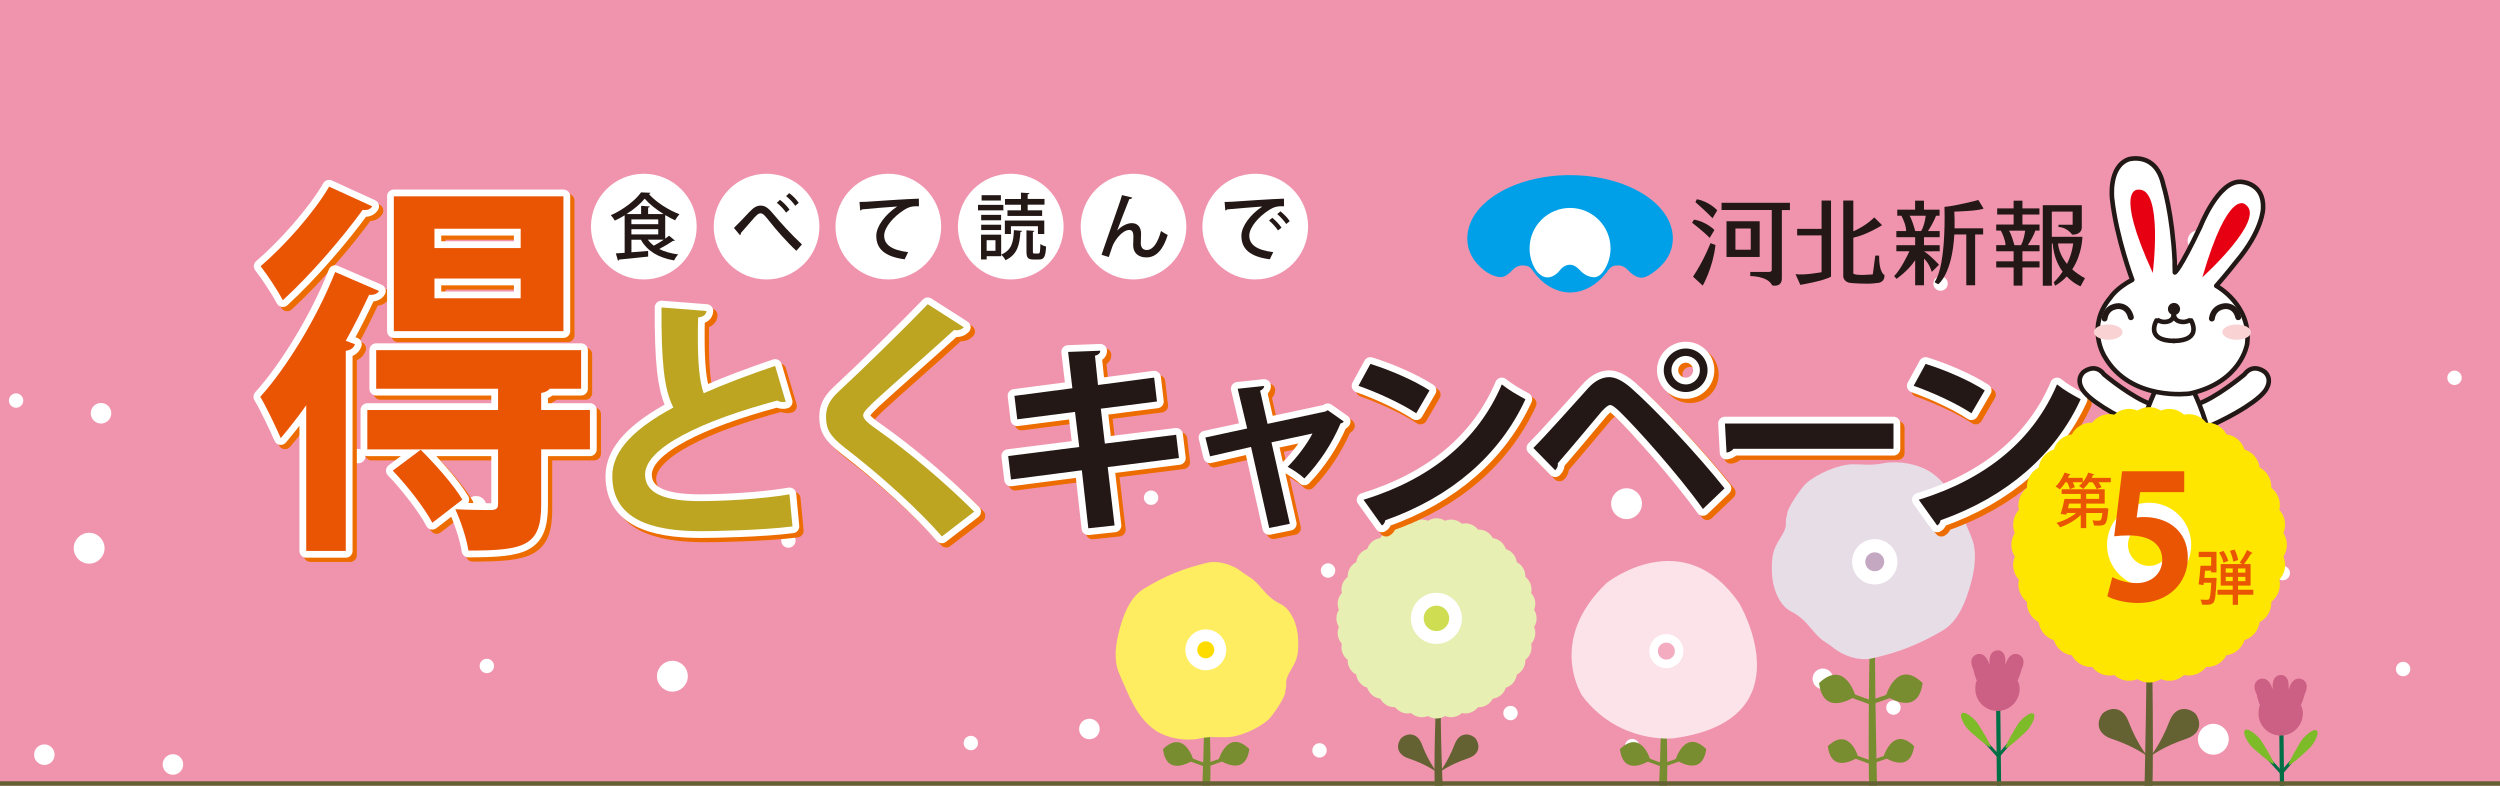 <?xml version="1.0" encoding="UTF-8"?>
<svg id="_ヘッド" data-name="ヘッド" xmlns="http://www.w3.org/2000/svg" xmlns:xlink="http://www.w3.org/1999/xlink" viewBox="0 0 700 220">
  <defs>
    <style>
      .cls-1 {
        fill: #c4a7c1;
      }

      .cls-1, .cls-2, .cls-3, .cls-4, .cls-5, .cls-6, .cls-7, .cls-8, .cls-9, .cls-10, .cls-11, .cls-12, .cls-13, .cls-14, .cls-15, .cls-16, .cls-17, .cls-18, .cls-19, .cls-20, .cls-21, .cls-22, .cls-23 {
        stroke-width: 0px;
      }

      .cls-24, .cls-3 {
        fill: #231815;
      }

      .cls-24, .cls-25, .cls-26, .cls-27, .cls-28, .cls-29, .cls-30 {
        stroke-linecap: round;
        stroke-linejoin: round;
      }

      .cls-24, .cls-27, .cls-28 {
        stroke: #fff;
      }

      .cls-24, .cls-27, .cls-28, .cls-30 {
        stroke-width: 3.79px;
      }

      .cls-2 {
        fill: #f9d2d4;
      }

      .cls-25 {
        stroke-width: 1.64px;
      }

      .cls-25, .cls-5, .cls-31, .cls-29 {
        fill: none;
      }

      .cls-25, .cls-26, .cls-29 {
        stroke: #221815;
      }

      .cls-4 {
        fill: #00a0e9;
      }

      .cls-6 {
        fill: #778d2f;
      }

      .cls-7 {
        fill: #ffdc00;
      }

      .cls-26, .cls-10 {
        fill: #fff;
      }

      .cls-26, .cls-29 {
        stroke-width: 1.29px;
      }

      .cls-8 {
        fill: #cc6084;
      }

      .cls-31 {
        stroke: #646133;
        stroke-width: 1.5px;
      }

      .cls-27 {
        fill: #e95377;
      }

      .cls-9 {
        fill: #fbe3e9;
      }

      .cls-11 {
        fill: #006f46;
      }

      .cls-12 {
        fill: #e8efb2;
      }

      .cls-13 {
        fill: #cedd52;
      }

      .cls-14 {
        fill: #bda522;
      }

      .cls-15 {
        fill: #ffe600;
      }

      .cls-28 {
        fill: #c22f6c;
      }

      .cls-16 {
        fill: #f3acc0;
      }

      .cls-32 {
        clip-path: url(#clippath);
      }

      .cls-17 {
        fill: #f094ae;
      }

      .cls-18 {
        fill: #e60012;
      }

      .cls-19 {
        fill: #e7dde7;
      }

      .cls-20 {
        fill: #646133;
      }

      .cls-21 {
        fill: #7dbb28;
      }

      .cls-30 {
        fill: #ed6c00;
        stroke: #ed6c00;
      }

      .cls-22 {
        fill: #ea5504;
      }

      .cls-23 {
        fill: #ffed61;
      }
    </style>
    <clipPath id="clippath">
      <rect class="cls-5" width="700" height="220"/>
    </clipPath>
  </defs>
  <g class="cls-32">
    <rect class="cls-17" x="-27.28" y="-38.97" width="797.76" height="312.67"/>
    <g>
      <path class="cls-10" d="m507.52,190.07c0,1.59,1.29,2.88,2.87,2.88s2.88-1.29,2.88-2.88-1.29-2.88-2.88-2.88-2.87,1.29-2.87,2.88Z"/>
      <path class="cls-10" d="m45.55,214.05c0,1.59,1.29,2.88,2.87,2.88s2.88-1.29,2.88-2.88-1.29-2.88-2.88-2.88-2.87,1.29-2.87,2.88Z"/>
      <path class="cls-10" d="m25.41,115.71c0,1.59,1.29,2.88,2.87,2.88s2.88-1.29,2.88-2.88-1.29-2.88-2.88-2.88-2.87,1.29-2.87,2.88Z"/>
      <path class="cls-10" d="m183.95,189.34c0,2.38,1.94,4.32,4.32,4.32s4.32-1.94,4.32-4.32-1.94-4.32-4.32-4.32-4.32,1.94-4.32,4.32Z"/>
      <path class="cls-10" d="m98.32,127.7c0,1.12.9,2.02,2.01,2.02s2.02-.9,2.02-2.02-.9-2.01-2.02-2.01-2.01.9-2.01,2.01Z"/>
      <path class="cls-10" d="m499.64,122.91c0,1.11.91,2.01,2.02,2.01s2.01-.9,2.01-2.01-.9-2.02-2.01-2.02-2.02.91-2.02,2.02Z"/>
      <path class="cls-10" d="m420.93,199.66c0,1.11.91,2.01,2.02,2.01s2.01-.9,2.01-2.01-.9-2.02-2.01-2.02-2.02.91-2.02,2.02Z"/>
      <path class="cls-10" d="m637.17,160.47c0,1.11.91,2.01,2.02,2.01s2.01-.9,2.01-2.01-.9-2.02-2.01-2.02-2.02.91-2.02,2.02Z"/>
      <path class="cls-10" d="m319.37,187.67c0,1.11.91,2.01,2.02,2.01s2.01-.9,2.01-2.01-.9-2.02-2.01-2.02-2.02.91-2.02,2.02Z"/>
      <path class="cls-10" d="m269.82,208.05c0,1.11.91,2.01,2.02,2.01s2.01-.9,2.01-2.01-.9-2.02-2.01-2.02-2.02.91-2.02,2.02Z"/>
      <path class="cls-10" d="m134.3,186.47c0,1.11.91,2.01,2.02,2.01s2.01-.9,2.01-2.01-.9-2.02-2.01-2.02-2.02.91-2.02,2.02Z"/>
    </g>
    <g>
      <path class="cls-10" d="m15.29,211.31c0,1.59-1.29,2.88-2.87,2.88s-2.88-1.29-2.88-2.88,1.29-2.88,2.88-2.88,2.87,1.29,2.87,2.88Z"/>
      <path class="cls-10" d="m136.18,141.76c0,1.59-1.29,2.88-2.87,2.88s-2.88-1.29-2.88-2.88,1.29-2.88,2.88-2.88,2.87,1.29,2.87,2.88Z"/>
      <path class="cls-10" d="m598.14,165.74c0,1.59-1.29,2.88-2.87,2.88s-2.88-1.29-2.88-2.88,1.29-2.88,2.88-2.88,2.87,1.29,2.87,2.88Z"/>
      <path class="cls-10" d="m618.28,67.4c0,1.59-1.29,2.88-2.87,2.88s-2.88-1.29-2.88-2.88,1.29-2.88,2.88-2.88,2.87,1.29,2.87,2.88Z"/>
      <path class="cls-10" d="m307.91,204.12c0,1.59-1.29,2.87-2.88,2.87s-2.88-1.29-2.88-2.87,1.29-2.87,2.88-2.87,2.88,1.29,2.88,2.87Z"/>
      <path class="cls-10" d="m624.05,206.99c0,2.38-1.94,4.32-4.32,4.32s-4.32-1.94-4.32-4.32,1.94-4.32,4.32-4.32,4.32,1.94,4.32,4.32Z"/>
      <path class="cls-10" d="m459.75,141.03c0,2.38-1.94,4.32-4.32,4.32s-4.32-1.94-4.32-4.32,1.94-4.32,4.32-4.32,4.32,1.94,4.32,4.32Z"/>
      <path class="cls-10" d="m29.28,153.5c0,2.38-1.94,4.32-4.32,4.32s-4.32-1.94-4.32-4.32,1.94-4.32,4.32-4.32,4.32,1.94,4.32,4.32Z"/>
      <path class="cls-10" d="m689.28,105.78c0,1.12-.9,2.02-2.01,2.02s-2.02-.9-2.02-2.02.9-2.01,2.02-2.01,2.01.9,2.01,2.01Z"/>
      <path class="cls-10" d="m545.37,79.39c0,1.12-.9,2.02-2.01,2.02s-2.02-.9-2.02-2.02.9-2.01,2.02-2.01,2.01.9,2.01,2.01Z"/>
      <path class="cls-10" d="m532.18,198.12c0,1.12-.9,2.02-2.01,2.02s-2.02-.9-2.02-2.02.9-2.01,2.02-2.01,2.01.9,2.01,2.01Z"/>
      <path class="cls-10" d="m674.89,187.33c0,1.12-.91,2.02-2.02,2.02s-2.01-.9-2.01-2.02.9-2.02,2.01-2.02,2.02.91,2.02,2.02Z"/>
      <path class="cls-10" d="m144.05,74.6c0,1.11-.91,2.01-2.02,2.01s-2.01-.9-2.01-2.01.9-2.02,2.01-2.02,2.02.91,2.02,2.02Z"/>
      <path class="cls-10" d="m222.77,151.35c0,1.11-.91,2.01-2.02,2.01s-2.01-.9-2.01-2.01.9-2.02,2.01-2.02,2.02.91,2.02,2.02Z"/>
      <path class="cls-10" d="m459.02,208.92c0,1.11-.91,2.01-2.02,2.01s-2.01-.9-2.01-2.01.9-2.02,2.01-2.02,2.02.91,2.02,2.02Z"/>
      <path class="cls-10" d="m6.52,112.16c0,1.11-.91,2.01-2.02,2.01s-2.01-.9-2.01-2.01.9-2.02,2.01-2.02,2.02.91,2.02,2.02Z"/>
      <path class="cls-10" d="m324.32,139.36c0,1.11-.91,2.01-2.02,2.01s-2.01-.9-2.01-2.01.9-2.02,2.01-2.02,2.02.91,2.02,2.02Z"/>
      <path class="cls-10" d="m373.87,159.75c0,1.11-.91,2.01-2.02,2.01s-2.01-.9-2.01-2.01.9-2.02,2.01-2.02,2.02.91,2.02,2.02Z"/>
      <path class="cls-10" d="m371.48,210.11c0,1.11-.91,2.01-2.02,2.01s-2.01-.9-2.01-2.01.9-2.02,2.01-2.02,2.02.91,2.02,2.02Z"/>
      <path class="cls-10" d="m509.39,138.16c0,1.11-.91,2.01-2.02,2.01s-2.01-.9-2.01-2.01.9-2.02,2.01-2.02,2.02.91,2.02,2.02Z"/>
    </g>
    <path class="cls-20" d="m402.15,194.14s-.88,21.01-.29,28.58h2.2s-.88-18.45-.59-28.58h-1.32Z"/>
    <path class="cls-6" d="m523.72,168.33s-.88,39.99-.29,54.39h2.2s-.88-35.12-.59-54.39h-1.32Z"/>
    <path class="cls-20" d="m602.32,168.33s.88,39.99.29,54.39h-2.2s.88-35.12.59-54.39h1.32Z"/>
    <path class="cls-6" d="m338.44,194.14s.88,21.01.29,28.58h-2.2s.88-18.45.59-28.58h1.32Z"/>
    <path class="cls-6" d="m466.34,194.14s.88,21.01.29,28.58h-2.2s.88-18.45.59-28.58h1.32Z"/>
    <g>
      <polygon class="cls-11" points="560.35 222.7 559.16 222.72 558.9 197.44 560.08 197.42 560.35 222.7"/>
      <g>
        <polygon class="cls-11" points="559.53 212.33 555.02 207.37 555.65 206.79 559.51 211.04 563.28 206.71 563.92 207.28 559.53 212.33"/>
        <path class="cls-21" d="m553.33,201.99c.74.88,4.39,6.85,3.99,7.18-.39.33-5.69-4.24-6.43-5.11-.74-.87-2.46-3.61-1.59-4.34.87-.74,3.29,1.41,4.02,2.27Z"/>
        <path class="cls-21" d="m565.4,202.2c-.71.89-4.23,6.94-3.83,7.27.4.32,5.6-4.37,6.32-5.25.72-.89,2.38-3.66,1.49-4.38-.88-.72-3.25,1.48-3.97,2.36Z"/>
      </g>
      <g>
        <path class="cls-8" d="m559.09,195.67c5.05,0,6.91-8.15,6.91-8.15,1.66-3.4-.7-4.23-.79-4.24-.08-.06-2.4-1.14-3.6,2.61-.04,0-.08-.02-.12-.02.32-3.93-2-3.8-2.09-3.78-.1-.02-2.65-.15-2.33,3.78-.04,0-.08.01-.12.02-1.2-3.75-3.51-2.66-3.6-2.61-.09.01-2.45.85-.79,4.24,0,0,1.48,8.15,6.53,8.15Z"/>
        <path class="cls-8" d="m565.01,190.71c.31.74.49,1.29.49,2.15,0,3.43-2.78,6.21-6.21,6.21s-6.21-2.78-6.21-6.21c0-.66.1-1.56.29-2.15h11.65Z"/>
      </g>
    </g>
    <g>
      <polygon class="cls-11" points="639.65 229.6 638.46 229.62 638.2 204.33 639.38 204.31 639.65 229.6"/>
      <g>
        <polygon class="cls-11" points="638.83 217.06 634.32 212.1 634.95 211.52 638.81 215.76 642.57 211.43 643.22 212 638.83 217.06"/>
        <path class="cls-21" d="m632.63,206.71c.74.88,4.39,6.85,3.99,7.18-.4.33-5.69-4.24-6.43-5.11-.74-.87-2.46-3.61-1.59-4.34.87-.74,3.29,1.41,4.02,2.27Z"/>
        <path class="cls-21" d="m644.7,206.92c-.71.88-4.23,6.94-3.83,7.27.4.32,5.6-4.37,6.32-5.25.72-.89,2.38-3.66,1.49-4.38-.88-.72-3.25,1.48-3.97,2.36Z"/>
      </g>
      <g>
        <path class="cls-8" d="m638.39,202.57c5.05,0,6.91-8.15,6.91-8.15,1.66-3.4-.7-4.23-.79-4.24-.08-.06-2.4-1.14-3.6,2.61-.04,0-.08-.02-.12-.02.32-3.93-2-3.8-2.09-3.78-.1-.02-2.65-.15-2.33,3.78-.04,0-.08.01-.12.02-1.2-3.75-3.51-2.66-3.6-2.61-.09.01-2.45.85-.79,4.24,0,0,1.48,8.15,6.53,8.15Z"/>
        <path class="cls-8" d="m644.31,197.6c.31.74.49,1.29.49,2.15,0,3.43-2.78,6.21-6.21,6.21s-6.21-2.78-6.21-6.21c0-.66.1-1.56.29-2.15h11.65Z"/>
      </g>
    </g>
    <g>
      <g>
        <path class="cls-6" d="m453.58,209.74c1,8.29,8.52,3.07,8.52,3.07,0,0-2.47-8.81-8.52-3.07Z"/>
        <rect class="cls-6" x="462.9" y="211.03" width=".98" height="4.86" transform="translate(104.08 575.67) rotate(-69.96)"/>
      </g>
      <g>
        <path class="cls-6" d="m477.75,209.74c-1.14,8.27-8.58,2.93-8.58,2.93,0,0,2.61-8.77,8.58-2.93Z"/>
        <rect class="cls-6" x="465.55" y="212.98" width="4.86" height=".98" transform="translate(-44.1 165.05) rotate(-19.12)"/>
      </g>
    </g>
    <g>
      <g>
        <path class="cls-6" d="m325.64,209.74c1,8.29,8.52,3.07,8.52,3.07,0,0-2.47-8.81-8.52-3.07Z"/>
        <rect class="cls-6" x="334.97" y="211.03" width=".98" height="4.86" transform="translate(19.98 455.48) rotate(-69.96)"/>
      </g>
      <g>
        <path class="cls-6" d="m349.81,209.74c-1.14,8.27-8.58,2.93-8.58,2.93,0,0,2.61-8.77,8.58-2.93Z"/>
        <rect class="cls-6" x="337.62" y="212.98" width="4.86" height=".98" transform="translate(-51.16 123.15) rotate(-19.12)"/>
      </g>
    </g>
    <g>
      <g>
        <path class="cls-6" d="m509.34,191.25c1.2,9.94,10.23,3.69,10.23,3.69,0,0-2.96-10.57-10.23-3.69Z"/>
        <rect class="cls-6" x="520.53" y="192.81" width="1.18" height="5.83" transform="translate(158.74 618.28) rotate(-69.97)"/>
      </g>
      <g>
        <path class="cls-6" d="m538.34,191.26c-1.37,9.92-10.29,3.52-10.29,3.52,0,0,3.13-10.52,10.29-3.52Z"/>
        <rect class="cls-6" x="523.71" y="195.15" width="5.83" height="1.18" transform="translate(-35.06 183.27) rotate(-19.12)"/>
      </g>
    </g>
    <g>
      <g>
        <path class="cls-6" d="m511.79,208.93c1,8.29,8.52,3.07,8.52,3.07,0,0-2.47-8.81-8.52-3.07Z"/>
        <rect class="cls-6" x="521.12" y="210.22" width=".98" height="4.86" transform="translate(143.12 629.84) rotate(-69.96)"/>
      </g>
      <g>
        <path class="cls-6" d="m535.96,208.93c-1.14,8.27-8.57,2.93-8.57,2.93,0,0,2.61-8.77,8.57-2.93Z"/>
        <rect class="cls-6" x="523.77" y="212.17" width="4.86" height=".98" transform="translate(-40.63 184.05) rotate(-19.12)"/>
      </g>
    </g>
    <g>
      <path class="cls-9" d="m468.54,206.73s-15.15,1.73-25.48-11.85c0,0-10.19-15.46,6.85-31.69,0,0,21.45-17.02,37.09,5.74,0,0,19.36,32.68-18.46,37.8Z"/>
      <path class="cls-10" d="m471.26,183.21c-.49,2.58-2.99,4.28-5.57,3.78-2.59-.49-4.28-2.99-3.79-5.57.49-2.59,2.99-4.28,5.57-3.79,2.59.49,4.28,2.99,3.78,5.57Z"/>
      <path class="cls-16" d="m468.92,182.76c-.24,1.29-1.49,2.14-2.78,1.89-1.29-.25-2.14-1.5-1.9-2.79.25-1.29,1.49-2.14,2.79-1.89,1.29.25,2.14,1.5,1.89,2.79Z"/>
    </g>
    <g>
      <path class="cls-19" d="m500.39,144.15c-.19-1.76,4.13-7.7,5.29-8.76,2.97-2.72,9.2-5.39,13.1-5.39s4.86.42,8.72-.31c4.2-.79,9.97.29,13.43,2.74,6.18,4.37,8.33,11.71,11,17.82,1.77,4.05,1.06,9.21-.28,13.78-1.11,3.78-3.08,9.79-7.71,12.52-6.62,3.9-12.47,6.17-19.86,7.81-3.52.78-7.91-.71-10.62-2.89-2.75-2.22-2.98-1.42-6.31-5.45-1.75-2.12-3.33-3.64-5.65-4.82-3.55-1.8-5.31-6.98-5.38-11.12-.07-4.55.29-6.1,2.45-9.56,2.45-3.92.89-3.56,1.81-6.38Z"/>
      <path class="cls-10" d="m531.28,157.3c0,3.51-2.84,6.35-6.35,6.35s-6.35-2.84-6.35-6.35,2.84-6.35,6.35-6.35,6.35,2.84,6.35,6.35Z"/>
      <path class="cls-1" d="m527.58,157.3c0,1.46-1.18,2.65-2.65,2.65s-2.65-1.18-2.65-2.65,1.19-2.65,2.65-2.65,2.65,1.19,2.65,2.65Z"/>
    </g>
    <g>
      <path class="cls-23" d="m359.9,193.43c.2,1.58-3.6,6.99-4.64,7.96-2.63,2.49-8.2,4.98-11.71,5.03-3.66.06-4.38-.31-7.85.4-3.77.78-8.97-.12-12.13-2.27-5.62-3.84-7.67-10.41-10.16-15.88-1.65-3.62-1.09-8.27.05-12.4.94-3.42,2.63-8.85,6.76-11.38,5.9-3.61,11.13-5.73,17.76-7.31,3.16-.75,7.13.52,9.6,2.45,2.51,1.96,2.71,1.23,5.76,4.81,1.61,1.89,3.05,3.23,5.15,4.25,3.22,1.57,4.88,6.21,5,9.93.13,4.09-.17,5.49-2.07,8.64-2.15,3.56-.75,3.22-1.54,5.76Z"/>
      <path class="cls-10" d="m331.91,182.04c-.05-3.16,2.47-5.76,5.62-5.81,3.16-.05,5.76,2.47,5.81,5.63.05,3.16-2.47,5.76-5.63,5.81-3.16.05-5.76-2.47-5.81-5.63Z"/>
      <path class="cls-7" d="m335.24,181.99c-.02-1.32,1.03-2.4,2.34-2.42,1.32-.02,2.4,1.03,2.42,2.34s-1.03,2.4-2.34,2.42c-1.31.02-2.4-1.03-2.42-2.35Z"/>
    </g>
    <g>
      <path class="cls-12" d="m430.25,173.14c0-.88-.26-1.7-.7-2.39.31-.76.42-1.61.27-2.48-.15-.87-.55-1.63-1.1-2.23.18-.8.14-1.66-.16-2.49-.3-.83-.82-1.51-1.47-2.01.03-.82-.15-1.66-.59-2.42-.44-.76-1.07-1.34-1.8-1.72-.11-.81-.44-1.61-1-2.28-.56-.68-1.29-1.14-2.07-1.38-.25-.78-.71-1.51-1.38-2.07-.67-.57-1.47-.9-2.28-1-.38-.73-.96-1.36-1.72-1.8-.76-.44-1.6-.63-2.42-.59-.5-.65-1.18-1.17-2.01-1.47-.83-.3-1.69-.34-2.49-.16-.6-.55-1.37-.95-2.23-1.1-.87-.15-1.72-.04-2.48.27-.69-.44-1.51-.7-2.39-.7s-1.7.26-2.39.7c-.76-.31-1.61-.43-2.48-.27-.87.15-1.63.55-2.24,1.1-.8-.18-1.66-.14-2.49.16-.83.3-1.51.83-2.01,1.47-.82-.03-1.66.15-2.42.59-.76.44-1.34,1.07-1.72,1.8-.81.11-1.61.44-2.28,1-.67.57-1.14,1.29-1.38,2.07-.78.25-1.51.71-2.07,1.38-.57.67-.9,1.47-1,2.28-.73.38-1.36.96-1.8,1.72-.44.76-.63,1.6-.59,2.42-.65.5-1.17,1.18-1.48,2.01-.3.83-.34,1.68-.16,2.49-.55.61-.95,1.37-1.1,2.23-.15.87-.04,1.72.27,2.48-.44.69-.7,1.51-.7,2.39s.26,1.7.7,2.39c-.31.76-.42,1.61-.27,2.48.15.87.55,1.63,1.1,2.24-.18.8-.14,1.66.16,2.49.3.83.82,1.51,1.48,2.01-.04.82.15,1.66.59,2.42.44.76,1.07,1.35,1.8,1.72.11.81.44,1.61,1,2.28.57.68,1.29,1.14,2.07,1.38.25.78.71,1.51,1.38,2.07.67.57,1.47.9,2.28,1,.38.73.96,1.36,1.72,1.8.76.44,1.6.63,2.42.59.5.65,1.18,1.17,2.01,1.48.83.3,1.69.34,2.49.16.61.56,1.37.95,2.24,1.1.87.15,1.72.04,2.48-.27.69.44,1.51.7,2.39.7s1.7-.26,2.39-.7c.76.31,1.61.42,2.48.27.87-.15,1.63-.55,2.23-1.1.8.18,1.66.14,2.49-.16.83-.3,1.51-.82,2.01-1.47.82.03,1.66-.15,2.42-.59.76-.44,1.34-1.07,1.72-1.8.81-.11,1.61-.44,2.28-1,.67-.57,1.13-1.29,1.38-2.07.78-.25,1.51-.71,2.07-1.38.57-.68.9-1.47,1-2.28.73-.38,1.36-.96,1.8-1.72.44-.76.63-1.6.59-2.42.65-.5,1.17-1.18,1.47-2.01.3-.83.34-1.69.16-2.49.55-.6.95-1.37,1.1-2.24.15-.87.04-1.72-.27-2.48.44-.69.7-1.51.7-2.39Z"/>
      <path class="cls-10" d="m409.34,173.14c0,3.95-3.2,7.15-7.15,7.15s-7.15-3.2-7.15-7.15,3.2-7.15,7.15-7.15,7.15,3.2,7.15,7.15Z"/>
      <path class="cls-13" d="m405.77,173.14c0,1.97-1.6,3.57-3.57,3.57s-3.57-1.6-3.57-3.57,1.6-3.57,3.57-3.57,3.57,1.6,3.57,3.57Z"/>
    </g>
    <g>
      <path class="cls-10" d="m452.12,68.5c0,6.77-5.49,12.26-12.26,12.26s-12.26-5.49-12.26-12.26,5.49-12.26,12.26-12.26,12.26,5.49,12.26,12.26Z"/>
      <g>
        <path class="cls-4" d="m439.61,49.03c-15.89,0-28.77,7.94-28.77,17.74,0,3.56,1.7,6.53,4.64,8.86,2.59,2.05,4.81,1.97,4.81,1.97,1.5,0,3.23-2.01,3.23-2.01.76-.8,1.7-1.27,2.74-1.27,1.36,0,2.03.29,2.82,1.29,2.55,3.89,6.57,6.29,10.54,6.29s7.91-2.27,10.72-6.29c.81-1.08,1.55-1.3,2.72-1.29,1.04,0,2.01.46,2.75,1.29,2.07,2.31,3.83,2.14,3.83,2.14,1.75,0,4.16-2.15,4.16-2.15,2.9-2.33,4.6-5.28,4.6-8.82,0-9.8-12.88-17.74-28.78-17.74Zm9.56,26.62c-1.37,2.17-2.85,1.97-2.85,1.97-2.35,0-3.97-2-3.97-2-.77-.82-1.73-1.49-2.77-1.49s-2.09.62-2.78,1.51c-1.7,2.19-3.52,2.03-3.52,2.03-1.92,0-3.24-2.05-3.24-2.05-1.12-1.75-1.76-3.84-1.76-6.07,0-6.26,5.08-11.33,11.33-11.33s11.34,5.07,11.34,11.33c0,2.24-.66,4.33-1.78,6.1Z"/>
        <g>
          <path class="cls-3" d="m475.11,55.79l-.39.81s3.37,2.96,4.79,4.51l1.32-2.22s-2.24-2.48-5.72-3.1Z"/>
          <path class="cls-3" d="m478.71,66.61l1.33-2.22s-2.23-2.29-5.71-2.91l-.55.87s3.51,2.72,4.93,4.27Z"/>
          <path class="cls-3" d="m474.05,77.47l2.72,2.5s2.89-5.07,3.56-11.38l-1.4-.51s-1.67,4.52-4.88,9.39Z"/>
          <path class="cls-3" d="m492.71,61.95h-9.29v10h9.29v-10Zm-2.5,7.97h-4.29v-5.94h4.29v5.94Z"/>
          <path class="cls-3" d="m482.03,58.8h14.06v16.81s.02.53-.83.53h-5.19v1.16s4.87-.06,6.15,2.61c0,0,2.7.72,2.7-2.01v-19.09h2.26v-2.03h-19.15v2.03Z"/>
          <path class="cls-3" d="m510.04,64.08h-6.84v1.84h6.84v10.3s-4.99.92-7.29.54l1.34,3s6.57-1.08,8.6-2.31v-21.31h-2.65v7.93Z"/>
          <path class="cls-3" d="m526.15,71.56h-1.07l-.69,5.26s-4.71.48-5.46-.22v-10.05c3.81-.79,8.05-3.5,8.05-3.5l-2.18-2.18c-2.28,2.25-4.98,3.52-5.87,3.9v-8.63h-2.82v21.37s.21,1.66,2.29,1.74c0,0,4.66.42,7.01,0,0,0,2.35.15,2.24-2.25,0,0-1.55-.57-1.5-5.43Z"/>
          <path class="cls-3" d="m538.72,70.37h0s4.39-.01,4.39-.01v-1.71h-4.39v-2.24h4.39v-1.71h-3.28c.51-.79,1.78-2.85,2.24-4.29h1.01v-1.71h-4.37v-2.52h-2.48v2.52h-5v1.71h1.16c.41.78,1.33,2.68,1.33,4.29h-2.74v1.71h5.26v2.24h-5.26v1.71h3.66c-.51,1.09-2.54,5.27-4.29,6.94l.68.77s3.19-2.16,5.21-5.2v7h2.48v-7.42c.49.38,1.39,1.33,2.19,3.69l2.01-2.01s-2.33-2.59-4.2-3.76Zm-.79-5.68h-1.67c-.24-.9-.91-3.2-1.57-4.29h4.51c-.1.84-.43,2.93-1.28,4.29Z"/>
          <path class="cls-3" d="m566.28,60.06h4.76v-1.71h-4.76v-2.17h-2.47v2.17h-4.6v1.71h4.6v2.8h-4.87v1.71h1.29c.4.74,1.25,2.51,1.33,4.07h-2.62v1.71h4.87v2.83h-4.87v1.71h4.87v5.08h2.47v-5.08h4.79v-1.71h-4.79v-2.83h4.79v-1.71h-3.27c.57-.9,1.69-2.75,2.1-4.07h1.17v-1.71h-4.79v-2.8Zm.76,4.52c-.1.79-.4,2.71-1.16,4.07h-1.83c-.28-1.01-.9-3.06-1.51-4.07h4.51Z"/>
          <path class="cls-3" d="m553.94,56s-6.45,1.71-9.49,1.92c0,0,.64,16.27-2.78,21.08l1.02.6s3.91-2.71,4.52-13.95h3.35v14.22h2.48v-14.22h2.24v-1.71h-8c.03-1.44.01-2.99-.07-4.69,0,0,6.8-.16,8.19-.86l-1.46-2.39Z"/>
          <path class="cls-3" d="m583.06,66.3h-8.55v-7.05h5.83v3.68h-3.96v.64c2.35,0,3.85,2.14,3.85,2.14,2.67,0,2.67-1.87,2.67-1.87v-6.38h-10.92v22.54h2.54v-11.83h.24c.26,3.49,1.43,6.05,2.77,7.89-1.28,1.92-2.47,2.97-2.47,2.97l.39.97c1.28-.74,2.34-1.63,3.23-2.59,1.94,2.02,3.87,2.76,3.87,2.76l1.24-2.27c-1.45-.78-2.61-1.62-3.56-2.47,2.83-4.34,2.84-9.12,2.84-9.12Zm-6.82,1.87h4.26c-.28,2.23-.95,4.15-1.74,5.73-2.03-2.47-2.44-4.8-2.52-5.73Z"/>
        </g>
      </g>
    </g>
    <g>
      <path class="cls-10" d="m195.07,63.45c0,8.17-6.62,14.8-14.8,14.8s-14.8-6.63-14.8-14.8,6.63-14.8,14.8-14.8,14.8,6.62,14.8,14.8Z"/>
      <path class="cls-3" d="m186.25,66.83c.4-.28.79-.57,1.09-.83l1.64,1.35c-.06.06-.18.1-.32.1-.06,0-.12,0-.2-.02-.99.69-2.53,1.58-3.88,2.29,1.48.75,3.28,1.25,5.32,1.52-.4.38-.91,1.15-1.15,1.68-4.39-.77-7.52-2.61-9.3-5.8h-2.65v3.52c1.5-.12,3.09-.24,4.67-.38l.02,1.58c-2.99.34-6.15.65-8.11.83-.04.18-.18.28-.34.32l-.61-2.04,2.47-.16v-10.5c-.89.55-1.82,1.05-2.75,1.48-.26-.42-.73-1.13-1.11-1.52,3.44-1.5,6.85-4.13,8.47-6.39l2.63.12c-.04.18-.2.3-.45.34,1.96,2.27,5.54,4.53,8.55,5.66-.42.47-.89,1.13-1.21,1.7-.89-.4-1.84-.89-2.77-1.46v6.61Zm-4.77-6.9h4.31c-2.06-1.27-4.02-2.83-5.28-4.31-1.15,1.42-2.97,2.97-5.08,4.31h4.08v-2.29l2.43.16c-.02.16-.14.28-.47.32v1.8Zm-4.69,1.5v1.35h7.52v-1.35h-7.52Zm0,2.75v1.46h7.52v-1.46h-7.52Zm4.61,2.93c.45.63,1.01,1.19,1.68,1.68.87-.46,1.88-1.07,2.77-1.68h-4.45Z"/>
      <path class="cls-10" d="m229.44,63.45c0,8.17-6.62,14.8-14.8,14.8s-14.8-6.63-14.8-14.8,6.63-14.8,14.8-14.8,14.8,6.62,14.8,14.8Z"/>
      <path class="cls-3" d="m207.46,65.21c0,.32-.1.51-.26.65l-1.7-2.04c1.03-.97,3.2-3.26,4.21-4.35,1.4-1.48,2.22-1.9,3.28-1.9,1.33,0,2.22.73,3.82,2.67,1.46,1.78,4.79,5.48,7.73,8.19l-1.56,1.8c-2.69-2.47-5.95-6.25-7.16-7.81-1.52-1.88-2.08-2.69-2.87-2.69-.69,0-1.29.67-2.49,2.06l-2.99,3.42Zm12.64-5.68c-.59-.87-1.6-2-2.59-2.75l.89-.83c1.03.79,2.06,1.86,2.67,2.75l-.97.83Zm2.57-1.9c-.59-.89-1.62-1.98-2.57-2.73l.89-.83c1.05.79,2.06,1.82,2.65,2.73l-.97.83Z"/>
      <path class="cls-10" d="m263.53,63.45c0,8.17-6.63,14.8-14.8,14.8s-14.8-6.63-14.8-14.8,6.63-14.8,14.8-14.8,14.8,6.62,14.8,14.8Z"/>
      <path class="cls-3" d="m240.68,56.55c.61,0,1.48-.02,2.04-.06,2.06-.16,11.53-.79,14.56-.87l.02,2.14c-1.66-.06-2.73.06-4.29,1.11-2.61,1.66-5.44,4.67-5.44,7.12s2,4.04,6.71,4.61l-.97,2c-5.76-.75-7.95-3.05-7.95-6.59,0-2.65,2.53-5.99,5.86-8.19-2.22.12-7.66.59-9.87.81-.06.14-.3.28-.49.32l-.2-2.41Z"/>
      <path class="cls-10" d="m297.81,63.45c0,8.17-6.62,14.8-14.8,14.8s-14.8-6.63-14.8-14.8,6.63-14.8,14.8-14.8,14.8,6.62,14.8,14.8Z"/>
      <path class="cls-3" d="m280.94,57.36v1.54h-7.1v-1.54h7.1Zm-.61,8.35v6.03h-4.06v.91h-1.58v-6.94h5.64Zm-.02-5.54v1.5h-5.58v-1.5h5.58Zm-5.58,4.25v-1.5h5.58v1.5h-5.58Zm5.52-9.77v1.5h-5.4v-1.5h5.4Zm-1.52,12.6h-2.47v2.97h2.47v-2.97Zm7.46-2.61c-.02.14-.18.28-.47.32-.24,3.54-.79,6.29-4.19,7.91-.22-.49-.77-1.21-1.19-1.58,2.97-1.27,3.42-3.5,3.56-6.85l2.28.2Zm-3.13-1.31v2.2h-1.7v-3.78h11.04v3.78h-1.78v-2.2h-7.56Zm2.81-4.43v-1.58h-4.47v-1.6h4.47v-1.78l2.37.14c-.02.16-.14.28-.49.34v1.29h4.71v1.6h-4.71v1.58h4.05v1.58h-9.71v-1.58h3.78Zm3.34,11.45c0,.55.04.63.42.63h1.13c.4,0,.49-.34.55-2.67.36.3,1.11.61,1.6.73-.16,2.87-.61,3.62-1.94,3.62h-1.62c-1.58,0-1.94-.55-1.94-2.28v-5.88l2.24.14c-.02.14-.14.26-.44.3v5.42Z"/>
      <path class="cls-10" d="m332.18,63.45c0,8.17-6.62,14.8-14.79,14.8s-14.8-6.63-14.8-14.8,6.62-14.8,14.8-14.8,14.79,6.62,14.79,14.8Z"/>
      <path class="cls-3" d="m308.42,71.36c1.38-3.96,3.9-11.26,4.61-13.27.42-1.13.99-2.89,1.13-3.46l2.87.69c-.1.28-.38.42-.83.44-.97,2.33-2.63,6.77-3.38,8.78h.02c1.15-1.25,2.77-2.06,4.05-2.06,1.7,0,2.61,1.15,2.61,2.99,0,.32-.08,2.27-.08,2.59,0,1.29.63,1.94,1.68,1.94,1.68,0,3.07-1.92,3.98-5.32.59.4,1.25.81,1.88,1.11-1.19,3.88-3.11,6.29-5.95,6.29-2.29,0-3.72-1.29-3.72-3.38,0-.79.02-1.62.06-2.33v-.26c0-1.13-.38-1.72-1.11-1.72-2.08,0-4.23,3.07-4.77,4.61-.26.75-.67,1.9-1.01,2.97l-2.04-.63Z"/>
      <path class="cls-10" d="m366.27,63.45c0,8.17-6.62,14.8-14.8,14.8s-14.8-6.63-14.8-14.8,6.63-14.8,14.8-14.8,14.8,6.62,14.8,14.8Z"/>
      <path class="cls-3" d="m342.91,56.55c.61,0,1.48-.02,2.04-.06,2.06-.16,11.53-.79,14.56-.87l.02,2.14c-1.66-.06-2.73.06-4.29,1.11-2.61,1.66-5.44,4.67-5.44,7.12s2,4.04,6.71,4.61l-.97,2c-5.76-.75-7.95-3.05-7.95-6.59,0-2.65,2.53-5.99,5.86-8.19-2.37.18-7.66.59-9.87.81-.06.14-.3.28-.49.32l-.2-2.41Zm13.33,4.43c.91.71,2.02,1.9,2.59,2.77l-.99.77c-.51-.81-1.72-2.14-2.51-2.77l.91-.77Zm2.29-1.8c.95.75,2.04,1.86,2.59,2.75l-.97.79c-.51-.77-1.64-2.06-2.53-2.77l.91-.77Z"/>
    </g>
    <g>
      <g>
        <path class="cls-30" d="m86.93,114.68c-2.37,3.35-4.75,6.38-7.12,9.19-1.19-2.7-4.06-8.87-5.74-11.57,7.32-8.11,15.83-21.96,20.98-34.94l12.27,5.3c-.4.76-1.38,1.19-2.77,1.08-1.98,4.22-4.15,8.65-6.53,12.87l2.57.97c-.3.87-.99,1.62-2.57,1.84v56.03h-11.08v-40.78Zm18.5-55.71c-.5.76-1.29,1.19-2.67.97-5.44,7.57-14.64,18.28-22.36,25.31-1.38-2.6-4.35-7.14-6.23-9.52,6.73-5.73,15.04-15.14,19.19-22.28l12.07,5.52Zm60.95,57.01v11.03h-13.65v15.58c0,11.47-4.65,12.76-20.38,12.76-.5-3.46-2.18-8.33-3.66-11.57,4.16.22,8.9.22,10.19.22,1.39-.11,1.78-.54,1.78-1.73v-15.25h-36.61v-11.03h36.61v-5.95h-34.13v-10.82h57.38v10.82h-8.81c-.4.54-1.09.97-2.37,1.19v4.76h13.65Zm-44.13,31.59c-2.08-4-6.93-10.28-11.08-14.6l7.82-5.84c4.15,4.11,9.3,9.95,11.67,13.95l-8.41,6.49Zm36.71-91.41v37.75h-47.49v-37.75h47.49Zm-11.97,14.49v-5.41h-24.14v5.41h24.14Zm0,14.06v-5.52h-24.14v5.52h24.14Z"/>
        <path class="cls-30" d="m221.2,113.7c-.21.07-.5.07-.71.07-.57,0-1.2-.14-1.63-.42-21.27,5.69-37.1,13.27-37.03,20.79.07,5.27,5.58,7.37,15.34,7.37,6.57,0,17.46-.56,25.09-1.9l.85,8.99c-8.13,1.05-21.7,1.33-25.72,1.33-13.85,0-24.74-3.37-24.74-15.45,0-7.37,6.64-13.55,17.1-19.17-2.61-5.06-3.39-12.85-3.32-28.02l12.58.98c-.07,1.05-.78,1.62-2.33,1.83-.07,2.04-.07,3.93-.07,5.69,0,6.95.42,12.15,1.63,15.52,6.01-2.67,12.79-5.2,20-7.66l2.97,10.04Z"/>
        <path class="cls-30" d="m264.94,151.41c-6.08-7.02-16.68-16.79-27.21-24.86-4.24-3.3-5.23-5.27-5.23-8.71,0-2.32.78-4.42,3.32-6.81,7.07-6.53,19.72-18.96,25.16-24.65l10.11,6.46c-.64.63-1.48.98-2.76.77-6.5,5.97-16.47,14.61-22.26,19.95-1.56,1.54-3.18,2.95-3.18,3.93,0,1.12,1.77,2.53,4.31,4.28,8.62,6.11,18.45,14.4,26.79,22.68l-9.05,6.95Z"/>
        <path class="cls-30" d="m311.37,131.97l1.92,16.35-7.35.79-1.81-16.24-19.84,2.58-.79-6.57,19.9-2.53-1.19-9.83-16.17,2.08-.79-6.57,16.22-2.13-1.19-10.17,8.99-.34c.06.56-.4,1.12-1.47,1.4l.85,8.2,15.72-2.08.79,6.69-15.72,2.02,1.13,9.77,19.96-2.47.79,6.52-19.96,2.53Z"/>
        <path class="cls-30" d="m377.45,119.22c-.23.34-.51.45-.9.56-2.43,5.73-5.88,10.95-10.12,15.39-1.13-1.07-3.11-2.42-4.69-3.26,2.54-2.53,5.48-6.4,6.95-9.33l-11.48,2.47,5.14,22.81-5.77,1.18-5.09-22.7-11.48,2.64-1.3-5.28,11.7-2.53-2.66-11.12,7.41-.79c0,.62-.45,1.01-1.13,1.35l2.09,9.27,16.28-3.48.57-.34,4.47,3.15Z"/>
        <path class="cls-30" d="m384.91,103.1c5.65,1.74,12.44,4.72,16.56,7.42l-3.73,6.4c-4.07-2.7-10.74-5.79-16.17-7.7l3.34-6.12Zm-1.92,38.03c19.05-5.84,32.17-16.85,38.72-32.3,2.09,1.69,4.52,3.03,6.61,4.16-7.01,15.34-20.52,27.3-39.23,33.88-.11.62-.45,1.24-.96,1.46l-5.15-7.19Z"/>
        <path class="cls-30" d="m430.53,126.63c4.13-4.16,11.87-12.92,15.55-16.97,1.87-1.97,3.84-2.87,5.71-2.87s3.96,1.18,6.05,2.98c6.73,5.9,18.71,18.71,26.23,28.15l-6.05,5.79c-6.78-9.55-18.82-22.98-23.46-27.42-1.19-1.07-1.87-1.69-2.54-1.69-.62.06-1.3.67-2.32,1.74-1.92,2.25-8.76,10.51-12.32,14.55.11.62-.11,1.4-.73,1.97l-6.11-6.24Zm42.68-27.86c3.39,0,6.11,2.7,6.11,6.07s-2.71,6.12-6.11,6.12-6.16-2.75-6.16-6.12,2.88-6.07,6.16-6.07Zm3.96,6.07c0-2.19-1.75-3.99-3.96-3.99s-4.01,1.8-4.01,3.99,1.81,3.99,4.01,3.99c2.32,0,3.96-1.91,3.96-3.99Z"/>
        <path class="cls-30" d="m484.18,119.78h47.2v7.08h-44.83c-.34.56-1.13.95-1.92,1.07l-.45-8.15Z"/>
        <path class="cls-30" d="m540.37,103.1c5.65,1.74,12.44,4.72,16.56,7.42l-3.73,6.4c-4.07-2.7-10.74-5.79-16.17-7.7l3.33-6.12Zm-1.92,38.03c19.05-5.84,32.17-16.85,38.72-32.3,2.09,1.69,4.52,3.03,6.61,4.16-7.01,15.34-20.52,27.3-39.23,33.88-.11.62-.45,1.24-.96,1.46l-5.14-7.19Z"/>
      </g>
      <g>
        <path class="cls-27" d="m85.73,113.49c-2.37,3.35-4.75,6.38-7.12,9.19-1.19-2.7-4.06-8.87-5.74-11.57,7.32-8.11,15.83-21.96,20.98-34.94l12.27,5.3c-.4.76-1.38,1.19-2.77,1.08-1.98,4.22-4.16,8.65-6.53,12.87l2.57.97c-.3.87-.99,1.62-2.57,1.84v56.03h-11.08v-40.78Zm18.5-55.71c-.5.76-1.29,1.19-2.67.97-5.44,7.57-14.64,18.28-22.36,25.31-1.38-2.6-4.35-7.14-6.23-9.52,6.73-5.73,15.04-15.14,19.19-22.28l12.07,5.52Zm60.95,57.01v11.03h-13.65v15.58c0,11.47-4.65,12.76-20.38,12.76-.5-3.46-2.18-8.33-3.66-11.57,4.16.22,8.9.22,10.19.22,1.39-.11,1.78-.54,1.78-1.73v-15.25h-36.61v-11.03h36.61v-5.95h-34.13v-10.82h57.38v10.82h-8.81c-.4.54-1.09.97-2.37,1.19v4.76h13.65Zm-44.13,31.59c-2.08-4-6.93-10.28-11.08-14.6l7.82-5.84c4.16,4.11,9.3,9.95,11.67,13.95l-8.41,6.49Zm36.71-91.41v37.75h-47.49v-37.75h47.49Zm-11.97,14.49v-5.41h-24.14v5.41h24.14Zm0,14.06v-5.52h-24.14v5.52h24.14Z"/>
        <path class="cls-28" d="m219.99,112.5c-.21.07-.5.07-.71.07-.57,0-1.2-.14-1.63-.42-21.27,5.69-37.1,13.27-37.03,20.79.07,5.27,5.58,7.37,15.34,7.37,6.57,0,17.46-.56,25.09-1.9l.85,8.99c-8.13,1.05-21.7,1.33-25.72,1.33-13.85,0-24.74-3.37-24.74-15.45,0-7.37,6.64-13.55,17.1-19.17-2.61-5.06-3.39-12.85-3.32-28.02l12.58.98c-.07,1.05-.78,1.62-2.33,1.83-.07,2.04-.07,3.93-.07,5.69,0,6.95.42,12.15,1.63,15.52,6.01-2.67,12.79-5.2,20-7.66l2.97,10.04Z"/>
        <path class="cls-28" d="m263.73,150.21c-6.08-7.02-16.68-16.79-27.21-24.86-4.24-3.3-5.23-5.27-5.23-8.71,0-2.32.78-4.42,3.32-6.81,7.07-6.53,19.72-18.96,25.16-24.65l10.11,6.46c-.64.63-1.48.98-2.76.77-6.5,5.97-16.47,14.61-22.26,19.95-1.56,1.54-3.18,2.95-3.18,3.93,0,1.12,1.77,2.53,4.31,4.28,8.62,6.11,18.45,14.4,26.79,22.68l-9.05,6.95Z"/>
        <path class="cls-24" d="m310.16,130.78l1.92,16.35-7.35.79-1.81-16.24-19.84,2.58-.79-6.57,19.9-2.53-1.19-9.83-16.17,2.08-.79-6.57,16.22-2.13-1.19-10.17,8.99-.34c.06.56-.4,1.12-1.47,1.4l.85,8.2,15.72-2.08.79,6.69-15.72,2.02,1.13,9.77,19.96-2.47.79,6.52-19.96,2.53Z"/>
        <path class="cls-24" d="m376.25,118.02c-.23.34-.51.45-.9.56-2.43,5.73-5.88,10.95-10.12,15.39-1.13-1.07-3.11-2.42-4.69-3.26,2.54-2.53,5.48-6.4,6.95-9.33l-11.48,2.47,5.14,22.81-5.77,1.18-5.09-22.7-11.48,2.64-1.3-5.28,11.7-2.53-2.66-11.12,7.41-.79c0,.62-.45,1.01-1.13,1.35l2.09,9.27,16.28-3.48.57-.34,4.47,3.15Z"/>
        <path class="cls-24" d="m383.71,101.9c5.65,1.74,12.44,4.72,16.56,7.42l-3.73,6.4c-4.07-2.7-10.74-5.79-16.17-7.7l3.34-6.12Zm-1.92,38.03c19.05-5.84,32.17-16.85,38.72-32.3,2.09,1.69,4.52,3.03,6.61,4.16-7.01,15.34-20.52,27.3-39.23,33.88-.11.62-.45,1.24-.96,1.46l-5.14-7.19Z"/>
        <path class="cls-24" d="m429.33,125.44c4.13-4.16,11.87-12.92,15.55-16.97,1.87-1.97,3.84-2.87,5.71-2.87s3.96,1.18,6.05,2.98c6.73,5.9,18.71,18.71,26.23,28.15l-6.05,5.79c-6.78-9.55-18.83-22.98-23.46-27.42-1.19-1.07-1.87-1.69-2.54-1.69-.62.06-1.3.67-2.32,1.74-1.92,2.25-8.76,10.51-12.32,14.55.11.62-.11,1.4-.73,1.97l-6.11-6.24Zm42.68-27.86c3.39,0,6.11,2.7,6.11,6.07s-2.71,6.12-6.11,6.12-6.16-2.75-6.16-6.12,2.88-6.07,6.16-6.07Zm3.96,6.07c0-2.19-1.75-3.99-3.96-3.99s-4.01,1.8-4.01,3.99,1.81,3.99,4.01,3.99c2.32,0,3.96-1.91,3.96-3.99Z"/>
        <path class="cls-24" d="m482.98,118.58h47.2v7.08h-44.83c-.34.56-1.13.95-1.92,1.07l-.45-8.15Z"/>
        <path class="cls-24" d="m539.17,101.9c5.65,1.74,12.44,4.72,16.56,7.42l-3.73,6.4c-4.07-2.7-10.74-5.79-16.17-7.7l3.34-6.12Zm-1.92,38.03c19.05-5.84,32.17-16.85,38.72-32.3,2.09,1.69,4.52,3.03,6.62,4.16-7.01,15.34-20.52,27.3-39.23,33.88-.11.62-.45,1.24-.96,1.46l-5.14-7.19Z"/>
      </g>
      <g>
        <path class="cls-22" d="m85.73,113.49c-2.37,3.35-4.75,6.38-7.12,9.19-1.19-2.7-4.06-8.87-5.74-11.57,7.32-8.11,15.83-21.96,20.98-34.94l12.27,5.3c-.4.76-1.38,1.19-2.77,1.08-1.98,4.22-4.16,8.65-6.53,12.87l2.57.97c-.3.87-.99,1.62-2.57,1.84v56.03h-11.08v-40.78Zm18.5-55.71c-.5.76-1.29,1.19-2.67.97-5.44,7.57-14.64,18.28-22.36,25.31-1.38-2.6-4.35-7.14-6.23-9.52,6.73-5.73,15.04-15.14,19.19-22.28l12.07,5.52Zm60.95,57.01v11.03h-13.65v15.58c0,11.47-4.65,12.76-20.38,12.76-.5-3.46-2.18-8.33-3.66-11.57,4.16.22,8.9.22,10.19.22,1.39-.11,1.78-.54,1.78-1.73v-15.25h-36.61v-11.03h36.61v-5.95h-34.13v-10.82h57.38v10.82h-8.81c-.4.54-1.09.97-2.37,1.19v4.76h13.65Zm-44.13,31.59c-2.08-4-6.93-10.28-11.08-14.6l7.82-5.84c4.16,4.11,9.3,9.95,11.67,13.95l-8.41,6.49Zm36.71-91.41v37.75h-47.49v-37.75h47.49Zm-11.97,14.49v-5.41h-24.14v5.41h24.14Zm0,14.06v-5.52h-24.14v5.52h24.14Z"/>
        <path class="cls-14" d="m219.99,112.5c-.21.07-.5.07-.71.07-.57,0-1.2-.14-1.63-.42-21.27,5.69-37.1,13.27-37.03,20.79.07,5.27,5.58,7.37,15.34,7.37,6.57,0,17.46-.56,25.09-1.9l.85,8.99c-8.13,1.05-21.7,1.33-25.72,1.33-13.85,0-24.74-3.37-24.74-15.45,0-7.37,6.64-13.55,17.1-19.17-2.61-5.06-3.39-12.85-3.32-28.02l12.58.98c-.07,1.05-.78,1.62-2.33,1.83-.07,2.04-.07,3.93-.07,5.69,0,6.95.42,12.15,1.63,15.52,6.01-2.67,12.79-5.2,20-7.66l2.97,10.04Z"/>
        <path class="cls-14" d="m263.73,150.21c-6.08-7.02-16.68-16.79-27.21-24.86-4.24-3.3-5.23-5.27-5.23-8.71,0-2.32.78-4.42,3.32-6.81,7.07-6.53,19.72-18.96,25.16-24.65l10.11,6.46c-.64.63-1.48.98-2.76.77-6.5,5.97-16.47,14.61-22.26,19.95-1.56,1.54-3.18,2.95-3.18,3.93,0,1.12,1.77,2.53,4.31,4.28,8.62,6.11,18.45,14.4,26.79,22.68l-9.05,6.95Z"/>
        <path class="cls-3" d="m310.16,130.78l1.92,16.35-7.35.79-1.81-16.24-19.84,2.58-.79-6.57,19.9-2.53-1.19-9.83-16.17,2.08-.79-6.57,16.22-2.13-1.19-10.17,8.99-.34c.06.56-.4,1.12-1.47,1.4l.85,8.2,15.72-2.08.79,6.69-15.72,2.02,1.13,9.77,19.96-2.47.79,6.52-19.96,2.53Z"/>
        <path class="cls-3" d="m376.25,118.02c-.23.34-.51.45-.9.56-2.43,5.73-5.88,10.95-10.12,15.39-1.13-1.07-3.11-2.42-4.69-3.26,2.54-2.53,5.48-6.4,6.95-9.33l-11.48,2.47,5.14,22.81-5.77,1.18-5.09-22.7-11.48,2.64-1.3-5.28,11.7-2.53-2.66-11.12,7.41-.79c0,.62-.45,1.01-1.13,1.35l2.09,9.27,16.28-3.48.57-.34,4.47,3.15Z"/>
        <path class="cls-3" d="m383.71,101.9c5.65,1.74,12.44,4.72,16.56,7.42l-3.73,6.4c-4.07-2.7-10.74-5.79-16.17-7.7l3.34-6.12Zm-1.92,38.03c19.05-5.84,32.17-16.85,38.72-32.3,2.09,1.69,4.52,3.03,6.61,4.16-7.01,15.34-20.52,27.3-39.23,33.88-.11.62-.45,1.24-.96,1.46l-5.14-7.19Z"/>
        <path class="cls-3" d="m429.33,125.44c4.13-4.16,11.87-12.92,15.55-16.97,1.87-1.97,3.84-2.87,5.71-2.87s3.96,1.18,6.05,2.98c6.73,5.9,18.71,18.71,26.23,28.15l-6.05,5.79c-6.78-9.55-18.83-22.98-23.46-27.42-1.19-1.07-1.87-1.69-2.54-1.69-.62.06-1.3.67-2.32,1.74-1.92,2.25-8.76,10.51-12.32,14.55.11.62-.11,1.4-.73,1.97l-6.11-6.24Zm42.68-27.86c3.39,0,6.11,2.7,6.11,6.07s-2.71,6.12-6.11,6.12-6.16-2.75-6.16-6.12,2.88-6.07,6.16-6.07Zm3.96,6.07c0-2.19-1.75-3.99-3.96-3.99s-4.01,1.8-4.01,3.99,1.81,3.99,4.01,3.99c2.32,0,3.96-1.91,3.96-3.99Z"/>
        <path class="cls-3" d="m482.98,118.58h47.2v7.08h-44.83c-.34.56-1.13.95-1.92,1.07l-.45-8.15Z"/>
        <path class="cls-3" d="m539.17,101.9c5.65,1.74,12.44,4.72,16.56,7.42l-3.73,6.4c-4.07-2.7-10.74-5.79-16.17-7.7l3.34-6.12Zm-1.92,38.03c19.05-5.84,32.17-16.85,38.72-32.3,2.09,1.69,4.52,3.03,6.62,4.16-7.01,15.34-20.52,27.3-39.23,33.88-.11.62-.45,1.24-.96,1.46l-5.14-7.19Z"/>
      </g>
    </g>
    <g>
      <path class="cls-20" d="m601.32,211.8s-3.41-2.72-10.08-4.94c-4.3-1.44-4.23-4.88-2.5-7.11,2.15-1.82,5.59-2.04,7.21,2.19,2.52,6.57,5.37,9.86,5.37,9.86Z"/>
      <path class="cls-20" d="m602.09,211.8s3.41-2.72,10.08-4.94c4.3-1.44,4.23-4.88,2.5-7.11-2.15-1.82-5.59-2.04-7.21,2.19-2.52,6.57-5.37,9.86-5.37,9.86Z"/>
    </g>
    <g>
      <path class="cls-20" d="m402.4,216.29s-2.73-2.17-8.06-3.96c-3.44-1.15-3.38-3.9-2-5.69,1.72-1.46,4.48-1.63,5.77,1.75,2.01,5.25,4.3,7.89,4.3,7.89Z"/>
      <path class="cls-20" d="m403.01,216.29s2.72-2.17,8.06-3.96c3.44-1.15,3.38-3.9,2-5.69-1.72-1.46-4.47-1.63-5.77,1.75-2.01,5.25-4.3,7.89-4.3,7.89Z"/>
    </g>
    <g>
      <path class="cls-26" d="m598.57,136.04c-2.73,0-4.95-2.22-4.95-4.95s2.22-4.96,4.95-4.96,4.95,2.22,4.95,4.96-2.22,4.95-4.95,4.95Z"/>
      <path class="cls-26" d="m607.17,137.24s-1.67,12.02-5.73,16.96c0,0-3.58,3.97-7.46,1.64,0,0-2.71-2.52,1.84-5.71,0,0,3.02-6.9,5.15-15.32l6.19,2.42Z"/>
      <path class="cls-26" d="m609.99,137.24s1.67,12.02,5.73,16.96c0,0,3.58,3.97,7.46,1.64,0,0,2.71-2.52-1.84-5.71,0,0-3.03-6.9-5.15-15.32l-6.2,2.42Z"/>
      <path class="cls-26" d="m600.75,120.06c-5.32-2.05-14.19-6.74-17.12-10.26,0,0-2.76-3.02-.33-5.56,0,0,3.28-2.84,5.85.62,0,0,8.13,6.82,13.52,8.41"/>
      <path class="cls-26" d="m616.83,120.06c5.31-2.05,14.18-6.74,17.11-10.26,0,0,2.76-3.02.32-5.56,0,0-3.26-2.84-5.84.62,0,0-8.13,6.82-13.52,8.41"/>
      <path class="cls-26" d="m603.77,108.76c-.4.77-14.5,29.48,5.02,29.98,20.22-.69,5.02-29.98,5.02-29.98h-10.04Z"/>
      <path class="cls-26" d="m620.55,80.03s9.93,5.32,8.65,16.27c0,0-1.55,10.69-16.05,13.9,0,0-16.56,2.32-23.85-10.35,0,0-5.33-8.34,1.66-16.58,0,0,1.57-2.56,6.07-4.93,0,0-4.44-11.79-5.64-22.67,0,0-1.12-9.06,4.69-11.09,0,0,7.68-2.23,9.68,7.31,0,0,2.5,7.78,3.16,21.31,0,0-.03,1.45.04,3.08,0,0,1.28-.54,7.1-12.74,0,0,4.98-12.89,11.27-12.64,0,0,6.72.11,6.33,7.53,0,0-.1,6.16-7.62,15,0,0-2.87,3.65-5.47,6.6Z"/>
      <path class="cls-18" d="m616.66,77.64s17.96-16.21,12.13-20.32c0,0-4.69-5.24-12.13,20.32Z"/>
      <path class="cls-18" d="m602.78,76.42s3-24.01-4.1-23.31c0,0-6.97-.9,4.1,23.31Z"/>
      <path class="cls-2" d="m622.26,92.99c0,1.19,1.8,2.14,4.01,2.14s4.01-.95,4.01-2.14-1.8-2.14-4.01-2.14-4.01.96-4.01,2.14Z"/>
      <path class="cls-2" d="m586.28,92.99c0,1.19,1.8,2.14,4.01,2.14s4.02-.95,4.02-2.14-1.8-2.14-4.02-2.14-4.01.96-4.01,2.14Z"/>
      <path class="cls-25" d="m596.65,88.83c-.33-1.34-1.18-2.95-3.29-3.12,0,0-3.52-.21-4.09,3.49"/>
      <path class="cls-25" d="m626.71,88.83c-.33-1.34-1.17-2.95-3.29-3.12,0,0-3.52-.21-4.1,3.49"/>
      <path class="cls-3" d="m608.66,88.22c-.94-.04-1.67-.82-1.64-1.76.04-.94.82-1.67,1.75-1.64.94.03,1.68.82,1.65,1.76-.03.94-.82,1.67-1.76,1.64Z"/>
      <path class="cls-29" d="m608.67,95.46c-8.46-.13-4.68-6.02-4.71-5.97.37.27.91.51,1.67.63,0,0,3.47.47,3.03-2.99"/>
      <path class="cls-29" d="m608.67,95.46c8.45-.13,4.68-6.02,4.71-5.97-.37.27-.91.51-1.67.63,0,0-3.48.47-3.03-2.99"/>
    </g>
    <g>
      <path class="cls-15" d="m640.32,152.55c0-1.21-.36-2.34-.96-3.29.43-1.04.58-2.21.38-3.41-.21-1.19-.76-2.24-1.52-3.07.24-1.1.19-2.28-.22-3.42-.42-1.14-1.14-2.08-2.03-2.76.05-1.13-.21-2.28-.81-3.33-.6-1.05-1.48-1.85-2.47-2.37-.15-1.12-.6-2.21-1.38-3.14-.78-.93-1.77-1.57-2.85-1.9-.34-1.08-.97-2.07-1.9-2.85-.93-.78-2.02-1.23-3.14-1.38-.52-1-1.32-1.87-2.37-2.47-1.05-.61-2.2-.86-3.33-.81-.69-.89-1.62-1.61-2.76-2.02-1.14-.42-2.32-.47-3.42-.22-.83-.76-1.88-1.31-3.07-1.52-1.19-.21-2.36-.06-3.41.37-.95-.6-2.08-.96-3.29-.96s-2.34.36-3.29.96c-1.04-.43-2.21-.59-3.41-.38-1.19.21-2.24.76-3.07,1.52-1.1-.24-2.28-.19-3.42.22-1.14.42-2.07,1.14-2.77,2.03-1.12-.05-2.28.21-3.33.81-1.05.6-1.85,1.48-2.37,2.47-1.12.15-2.21.6-3.14,1.38-.92.78-1.56,1.78-1.9,2.85-1.08.34-2.07.97-2.85,1.9-.78.93-1.23,2.02-1.38,3.14-1,.52-1.87,1.32-2.48,2.37-.6,1.05-.86,2.2-.81,3.33-.89.69-1.62,1.62-2.03,2.76-.42,1.14-.47,2.32-.23,3.42-.76.83-1.3,1.88-1.51,3.07-.21,1.19-.06,2.37.37,3.41-.61.95-.96,2.08-.96,3.29s.35,2.34.96,3.29c-.43,1.04-.59,2.21-.37,3.4.21,1.19.75,2.24,1.51,3.07-.24,1.1-.19,2.28.23,3.42.41,1.14,1.13,2.08,2.03,2.77-.05,1.13.21,2.28.81,3.33.61,1.05,1.48,1.85,2.48,2.37.15,1.12.6,2.21,1.38,3.14.78.93,1.77,1.56,2.85,1.9.34,1.08.97,2.07,1.9,2.85.93.78,2.02,1.23,3.14,1.38.52,1,1.32,1.87,2.37,2.47,1.05.61,2.2.86,3.33.81.69.89,1.62,1.61,2.77,2.03,1.14.41,2.32.47,3.42.22.83.76,1.88,1.31,3.07,1.52s2.36.06,3.41-.37c.95.61,2.08.96,3.29.96s2.34-.35,3.29-.96c1.04.43,2.21.58,3.41.37,1.19-.21,2.24-.75,3.07-1.52,1.1.24,2.28.19,3.42-.22,1.14-.41,2.08-1.13,2.76-2.03,1.13.05,2.28-.21,3.33-.82,1.05-.6,1.85-1.48,2.37-2.47,1.12-.15,2.21-.6,3.14-1.38.93-.78,1.56-1.77,1.9-2.85,1.07-.34,2.07-.97,2.85-1.9.78-.93,1.23-2.02,1.38-3.14,1-.52,1.87-1.32,2.47-2.37.6-1.05.86-2.2.81-3.33.89-.69,1.61-1.62,2.03-2.77.41-1.14.46-2.32.22-3.42.76-.83,1.31-1.88,1.52-3.07.21-1.19.05-2.36-.38-3.4.6-.95.96-2.08.96-3.29Z"/>
      <path class="cls-10" d="m613.54,152.55c0,6.51-5.28,11.79-11.79,11.79s-11.79-5.28-11.79-11.79,5.28-11.79,11.79-11.79,11.79,5.28,11.79,11.79Z"/>
      <path class="cls-15" d="m607.64,152.55c0,3.26-2.64,5.9-5.9,5.9s-5.9-2.64-5.9-5.9,2.65-5.9,5.9-5.9,5.9,2.64,5.9,5.9Z"/>
    </g>
    <g>
      <path class="cls-22" d="m611.58,131.94v5.86h-12.35l-.96,7.11c.67-.1,1.25-.14,2.02-.14,6.34,0,12.3,3.55,12.3,11.39,0,6.97-5.33,12.68-13.89,12.68-3.6,0-6.87-.91-8.65-1.87l1.39-5.38c1.44.77,4.08,1.68,6.87,1.68,3.7,0,7.11-2.35,7.11-6.53s-3.22-6.82-9.37-6.82c-1.63,0-2.88.1-4.08.24l2.21-18.21h17.39Z"/>
      <path class="cls-22" d="m579.59,136.97c-.12-.51-.44-1.27-.79-1.93h-.48c-.48.76-1.02,1.45-1.57,1.99-.3-.25-.82-.61-1.19-.79.99-.92,1.96-2.44,2.51-3.91l1.7.53c-.05.12-.18.18-.38.17-.12.25-.23.51-.36.77h4.14v1.24h-2.8c.25.49.48.99.58,1.37l-1.35.56Zm9.54,5.32l.35-.02.89.13c-.02.12-.03.3-.07.45-.35,4.04-.67,4.32-2.9,4.32-.33,0-.71-.02-1.1-.03-.02-.44-.2-1.04-.41-1.43.73.08,1.42.08,1.71.08.26,0,.43-.02.56-.15.22-.2.38-.76.51-2.01h-4.53v4.25h-1.53v-3.66c-1.55,1.48-3.76,2.74-5.78,3.41-.23-.36-.68-.94-1.01-1.22,1.94-.54,4.05-1.58,5.5-2.79h-2.62l-.15.49-1.56-.2c.38-1.14.81-2.85,1.07-4.22h4.55v-1.4h-5.34v-1.3h12.05v4.01h-5.17v1.29h4.99Zm-6.53-1.29h-3.26c-.1.43-.2.87-.31,1.29h3.58v-1.29Zm2.34-5.97c-.49.73-1.07,1.38-1.65,1.88-.3-.25-.82-.63-1.17-.84,1.05-.82,2.06-2.29,2.6-3.74.77.23,1.25.36,1.71.51-.05.12-.18.18-.38.17-.12.26-.23.53-.38.79h5.36v1.24h-3.43c.35.49.67,1.01.84,1.38l-1.37.54c-.2-.53-.67-1.3-1.15-1.93h-.99Zm-.81,3.26v1.4h3.63v-1.4h-3.63Z"/>
      <path class="cls-22" d="m619.54,161.8l.31-.02.81.08c-.02.13-.02.31-.03.46-.2,4.25-.39,5.84-.87,6.4-.46.53-.97.61-1.94.61-.38,0-.82-.02-1.27-.03-.03-.43-.2-1.02-.45-1.42.77.05,1.53.07,1.83.07.28,0,.44-.03.59-.2.3-.31.48-1.53.63-4.58h-2.09l-.08.66-1.37-.21c.21-1.37.43-3.54.53-5.22h2.98v-2.42h-3.49v-1.47h4.99v5.77h-1.5v-.49h-1.71c-.05.68-.12,1.37-.18,2.03h2.32Zm11.39,3.33v1.4h-4.29v2.82h-1.48v-2.82h-4.27v-1.4h4.27v-1.17h-3.36v-6.03h5.98l-.67-.41c.69-.92,1.58-2.42,2.06-3.51l1.58.86c-.07.1-.21.15-.43.13-.48.86-1.3,2.08-1.99,2.93h1.83v6.03h-3.51v1.17h4.29Zm-8.34-10.88c.59.86,1.14,1.99,1.33,2.79l-1.33.53c-.16-.79-.69-1.99-1.24-2.87l1.24-.45Zm.61,4.91v1.19h1.96v-1.19h-1.96Zm0,3.56h1.96v-1.2h-1.96v1.2Zm2.46-8.85c.5.91.91,2.14,1.02,2.95l-1.37.43c-.1-.81-.5-2.08-.94-3l1.29-.38Zm3.05,6.48v-1.19h-2.06v1.19h2.06Zm0,2.37v-1.2h-2.06v1.2h2.06Z"/>
    </g>
    <line class="cls-31" x1="-71.28" y1="219.5" x2="771.28" y2="219.5"/>
  </g>
</svg>